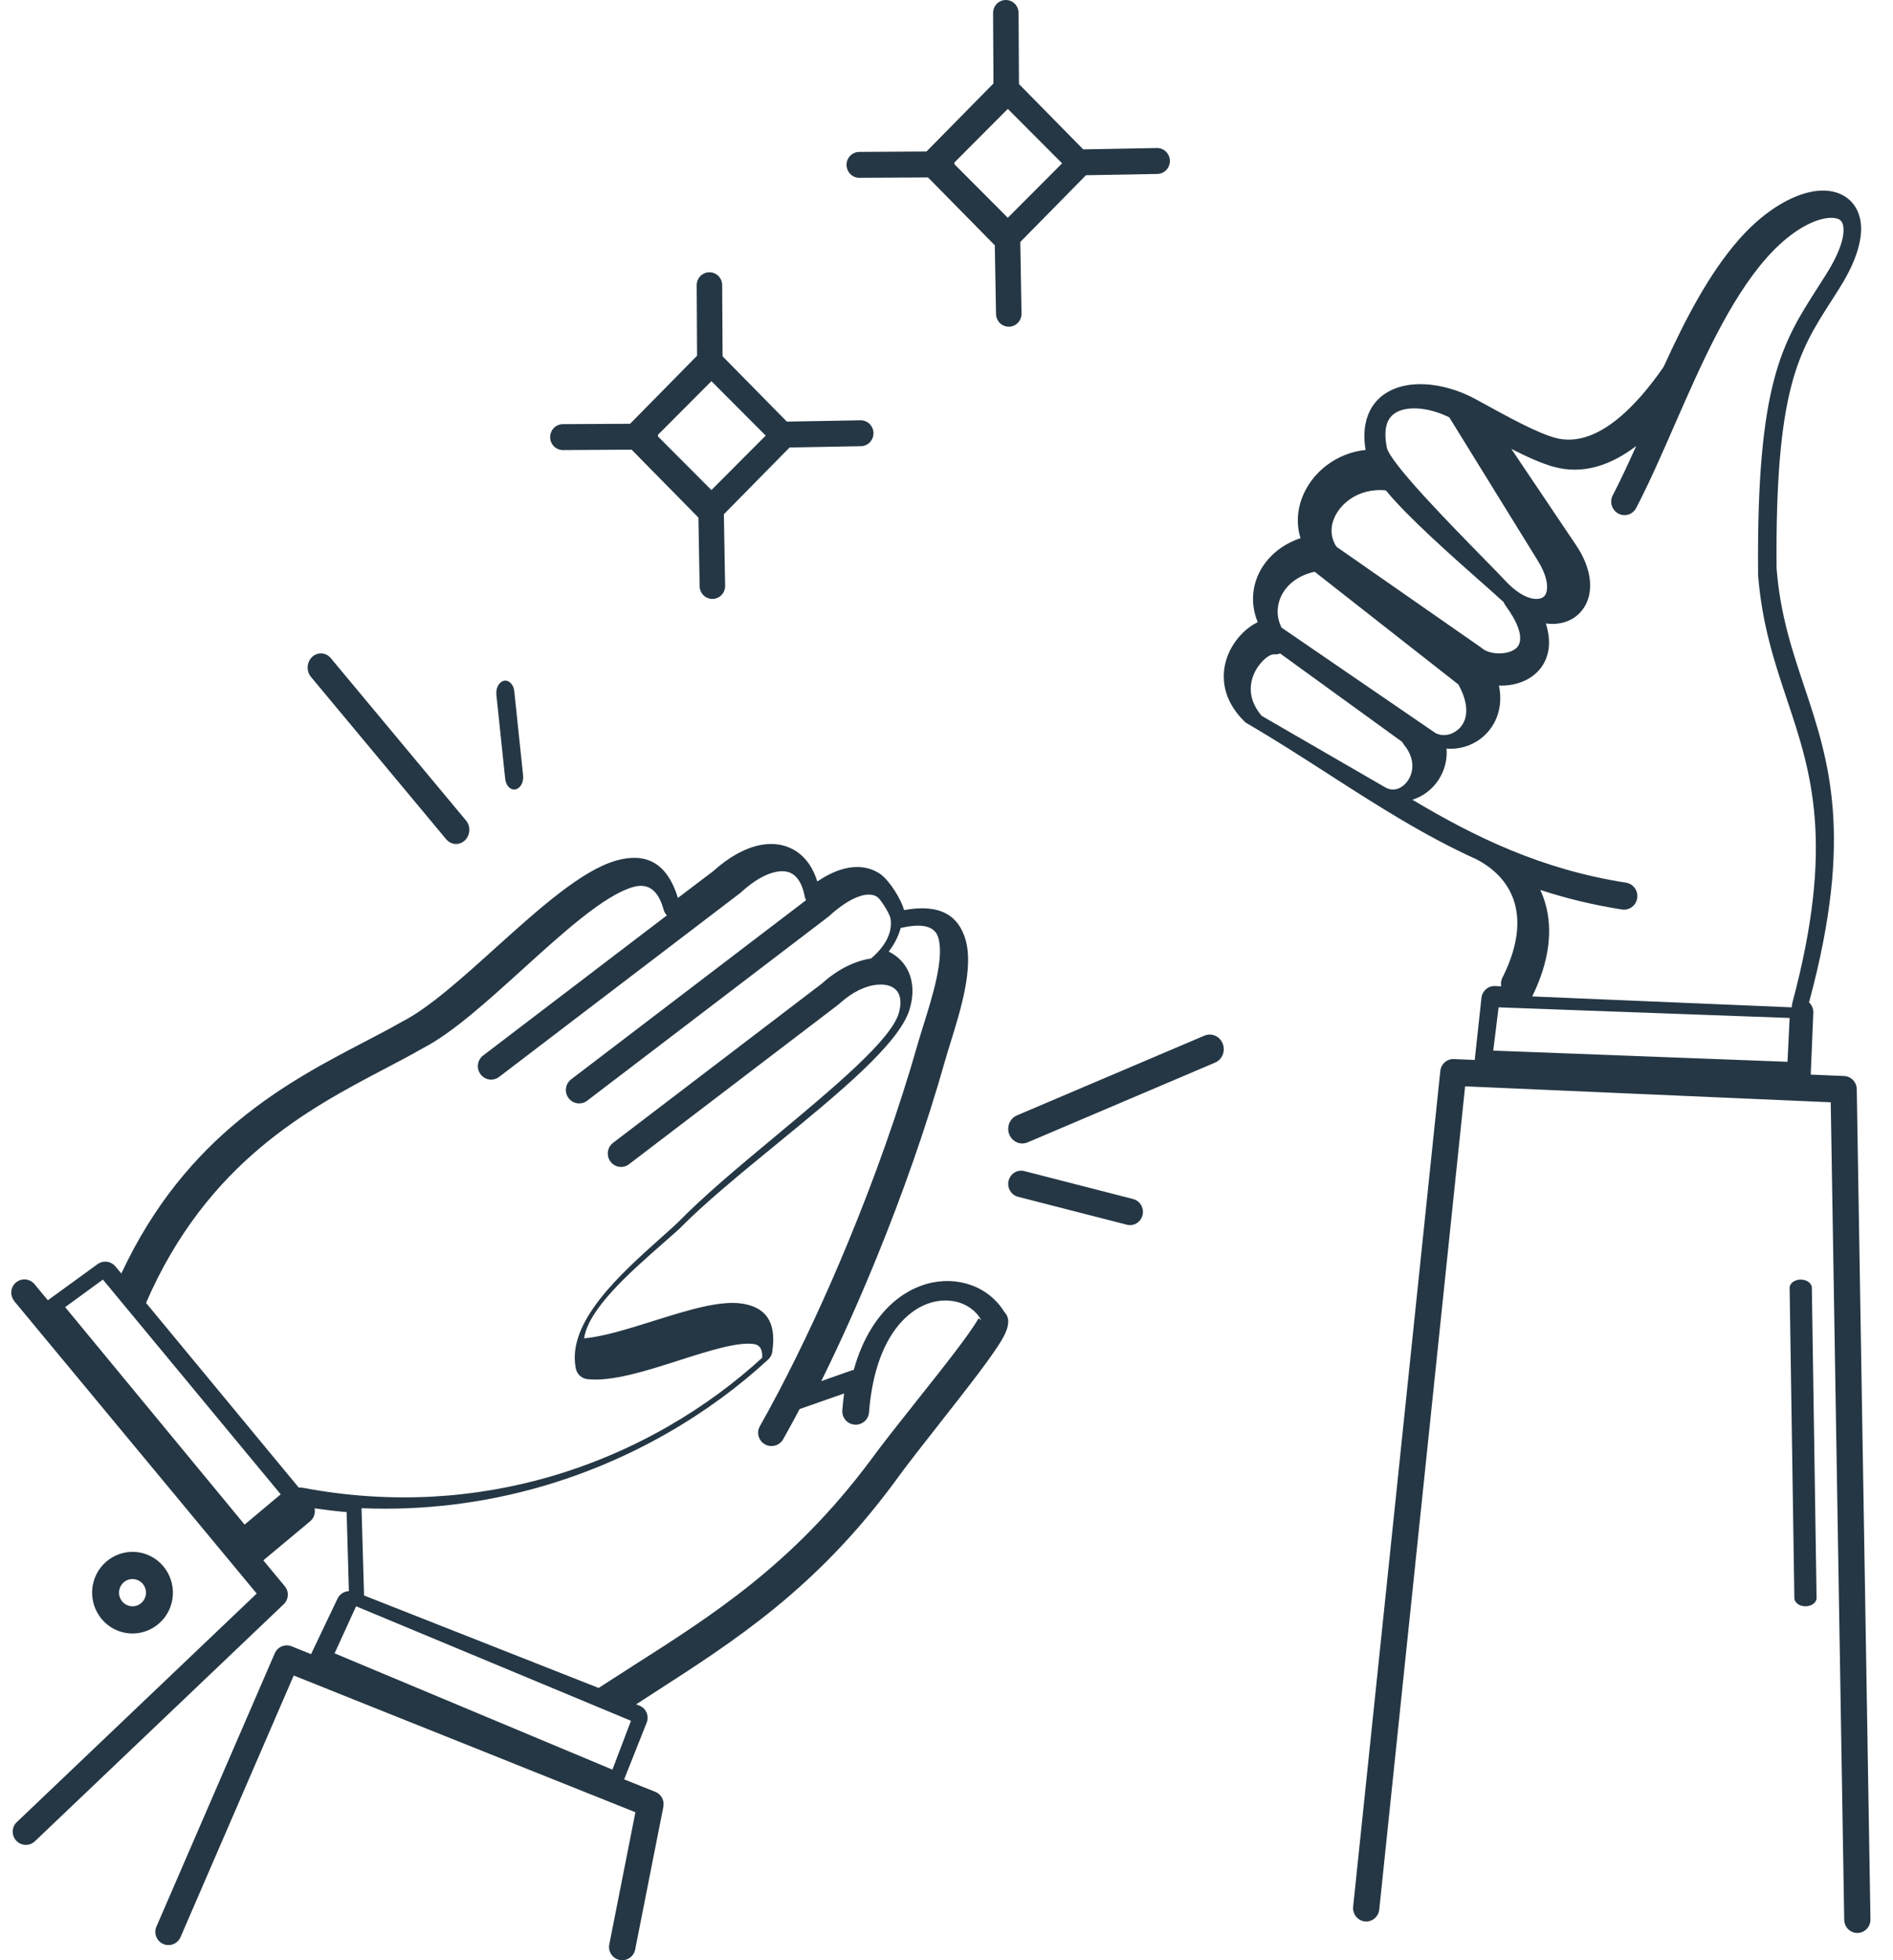 <?xml version="1.0" encoding="UTF-8"?>
<svg width="56px" height="58px" viewBox="0 0 56 58" version="1.1" xmlns="http://www.w3.org/2000/svg" xmlns:xlink="http://www.w3.org/1999/xlink">
    <!-- Generator: Sketch 52.5 (67469) - http://www.bohemiancoding.com/sketch -->
    <title>icones-solution copy</title>
    <desc>Created with Sketch.</desc>
    <g id="NosActivites" stroke="none" stroke-width="1" fill="none" fill-rule="evenodd">
        <g id="Entreprise/Activités-Bureau" transform="translate(-537, -860)" fill="#253744" fill-rule="nonzero">
            <g id="Group-13" transform="translate(232, 848)">
                <g id="activites/resto/equipe/1280" transform="translate(292.333, 0)">
                    <path d="M13.09,50.495 C12.953,50.33 12.975,50.084 13.141,49.946 C13.306,49.808 13.55,49.831 13.688,49.997 L14.083,50.473 L15.552,49.405 C15.722,49.282 15.957,49.315 16.086,49.478 L16.256,49.682 C18.171,45.581 21.196,44.003 23.459,42.823 C23.858,42.614 24.232,42.419 24.565,42.228 C24.571,42.225 24.576,42.222 24.581,42.22 C25.356,41.823 26.341,40.936 27.332,40.041 C28.599,38.9 29.876,37.749 30.899,37.462 C31.738,37.227 32.388,37.485 32.722,38.568 L33.764,37.778 C34.241,37.347 34.722,37.089 35.16,37.004 C35.412,36.955 35.652,36.963 35.874,37.028 C36.106,37.096 36.31,37.223 36.478,37.409 C36.636,37.583 36.76,37.807 36.844,38.082 C37.084,37.92 37.316,37.804 37.535,37.734 C37.974,37.596 38.372,37.635 38.701,37.856 C38.836,37.947 38.999,38.143 39.132,38.349 C39.26,38.548 39.371,38.771 39.411,38.929 C40.508,38.725 41.03,39.119 41.229,39.8 C41.473,40.633 41.086,41.882 40.791,42.832 C40.731,43.029 40.673,43.211 40.63,43.364 C40.084,45.299 39.371,47.328 38.581,49.26 C38.065,50.521 37.518,51.741 36.962,52.866 L37.834,52.558 C37.863,52.547 37.893,52.541 37.922,52.537 C38.13,51.792 38.446,51.223 38.816,50.809 C39.197,50.381 39.637,50.116 40.078,49.99 C40.532,49.861 40.987,49.88 41.385,50.021 C41.797,50.166 42.148,50.442 42.379,50.821 C42.554,50.996 42.52,51.265 42.326,51.606 C42.035,52.117 41.266,53.094 40.498,54.072 C39.984,54.726 39.469,55.381 39.105,55.887 L39.102,55.892 C36.786,59.013 34.421,60.536 32.049,62.064 C31.861,62.186 31.673,62.307 31.485,62.429 L31.58,62.466 C31.78,62.545 31.877,62.772 31.797,62.972 L31.131,64.649 L32.053,65.018 C32.229,65.088 32.326,65.274 32.291,65.455 L32.292,65.455 L31.457,69.683 C31.416,69.896 31.211,70.034 30.999,69.993 C30.788,69.952 30.65,69.746 30.691,69.534 L31.464,65.622 L21.356,61.576 L18.008,69.316 C17.923,69.514 17.693,69.605 17.497,69.52 C17.3,69.435 17.21,69.205 17.294,69.008 L20.795,60.92 C20.878,60.726 21.1,60.634 21.294,60.712 L21.869,60.943 L22.652,59.301 C22.716,59.166 22.849,59.085 22.988,59.08 L22.921,56.741 C22.608,56.714 22.292,56.676 21.972,56.63 C22.002,56.768 21.956,56.917 21.841,57.014 C21.833,57.02 21.827,57.026 21.819,57.032 L20.457,58.168 L21.092,58.935 C21.224,59.093 21.208,59.326 21.061,59.466 L13.701,66.479 C13.545,66.628 13.299,66.622 13.151,66.466 C13.002,66.309 13.008,66.062 13.164,65.914 L20.261,59.151 L13.733,51.277 C13.72,51.264 13.709,51.249 13.698,51.234 L13.697,51.233 L13.087,50.497 L13.09,50.495 Z M65.609,50.108 C65.607,49.972 65.754,49.862 65.935,49.861 C66.117,49.86 66.265,49.969 66.266,50.104 L66.406,59.28 C66.407,59.416 66.261,59.527 66.08,59.528 C65.898,59.529 65.75,59.419 65.749,59.284 L65.609,50.108 Z M29.321,25.317 C29.112,25.318 28.943,25.147 28.942,24.935 C28.941,24.723 29.11,24.551 29.318,24.55 L31.307,24.539 L33.288,22.526 L33.277,20.44 C33.276,20.229 33.444,20.057 33.653,20.056 C33.861,20.055 34.03,20.226 34.031,20.437 L34.043,22.543 L35.944,24.475 L38.124,24.436 C38.332,24.433 38.503,24.601 38.507,24.813 C38.51,25.024 38.344,25.199 38.136,25.202 L36.025,25.241 L34.081,27.216 L34.118,29.333 C34.121,29.544 33.956,29.718 33.747,29.722 C33.539,29.725 33.368,29.557 33.364,29.345 L33.328,27.314 L31.352,25.305 L29.32,25.317 L29.321,25.317 Z M32.13,24.866 C32.132,24.88 32.133,24.894 32.133,24.908 L32.133,24.915 L33.713,26.5 L35.319,24.889 L33.713,23.278 L32.13,24.866 L32.13,24.866 Z M38.089,17.261 C37.881,17.262 37.711,17.091 37.71,16.879 C37.709,16.668 37.878,16.496 38.086,16.495 L40.075,16.483 L42.056,14.47 L42.045,12.385 C42.044,12.173 42.213,12.001 42.421,12 C42.629,11.999 42.798,12.17 42.799,12.382 L42.811,14.487 L44.712,16.42 L46.892,16.38 C47.1,16.377 47.272,16.546 47.275,16.757 C47.278,16.969 47.113,17.143 46.904,17.147 L44.793,17.185 L42.85,19.16 L42.886,21.277 C42.889,21.489 42.724,21.663 42.515,21.667 C42.307,21.67 42.136,21.501 42.132,21.29 L42.096,19.258 L40.12,17.25 L38.088,17.261 L38.089,17.261 Z M40.899,16.811 C40.9,16.825 40.901,16.839 40.901,16.853 L40.901,16.859 L42.481,18.444 L44.087,16.833 L42.481,15.222 L40.899,16.81 L40.899,16.811 Z M42.782,47.411 C42.578,47.358 42.453,47.146 42.504,46.936 C42.556,46.726 42.762,46.599 42.966,46.65 L46.189,47.478 C46.393,47.531 46.518,47.743 46.467,47.953 C46.415,48.163 46.209,48.29 46.005,48.238 L42.782,47.411 Z M43.067,45.801 C42.854,45.892 42.611,45.786 42.524,45.566 C42.436,45.345 42.539,45.093 42.751,45.003 L48.295,42.644 C48.508,42.553 48.751,42.659 48.838,42.879 C48.926,43.1 48.823,43.352 48.611,43.442 L43.067,45.801 Z M26.451,36.275 C26.596,36.448 26.581,36.712 26.419,36.866 C26.257,37.02 26.01,37.005 25.866,36.832 L21.867,32.03 C21.723,31.858 21.738,31.593 21.9,31.439 C22.061,31.285 22.309,31.301 22.453,31.474 L26.451,36.275 Z M28.142,34.945 C28.163,35.144 28.061,35.329 27.915,35.357 C27.769,35.386 27.633,35.247 27.612,35.048 L27.351,32.555 C27.33,32.356 27.432,32.171 27.578,32.143 C27.724,32.114 27.86,32.253 27.881,32.452 L28.142,34.945 Z M56.644,44.171 C56.63,44.171 56.617,44.171 56.604,44.169 L56.009,44.143 L53.469,68.5 C53.447,68.717 53.255,68.875 53.042,68.852 C52.829,68.829 52.674,68.634 52.697,68.416 L55.275,43.69 C55.297,43.475 55.484,43.318 55.695,43.337 L56.293,43.363 L56.492,41.529 C56.515,41.313 56.703,41.157 56.913,41.177 L57.077,41.184 C57.06,41.099 57.071,41.009 57.113,40.925 C57.141,40.87 57.131,40.889 57.141,40.87 C57.554,40.028 57.639,39.307 57.476,38.728 C57.318,38.168 56.919,37.728 56.357,37.432 L56.352,37.429 C54.778,36.716 53.372,35.81 51.948,34.893 C51.169,34.392 50.384,33.886 49.565,33.409 C49.543,33.397 49.52,33.382 49.5,33.365 L49.493,33.359 C49.486,33.353 49.48,33.347 49.475,33.341 C48.992,32.862 48.837,32.349 48.875,31.881 C48.893,31.66 48.955,31.451 49.046,31.261 C49.135,31.078 49.253,30.912 49.384,30.774 C49.532,30.618 49.701,30.493 49.875,30.409 C49.811,30.259 49.77,30.104 49.749,29.948 C49.705,29.613 49.76,29.273 49.908,28.965 C50.052,28.665 50.285,28.393 50.6,28.184 C50.76,28.079 50.94,27.99 51.14,27.922 C51.064,27.681 51.044,27.433 51.072,27.189 C51.104,26.909 51.202,26.636 51.352,26.388 C51.498,26.146 51.696,25.929 51.933,25.753 C52.251,25.518 52.637,25.357 53.065,25.313 C53.009,24.982 53.02,24.695 53.083,24.451 C53.189,24.039 53.431,23.755 53.758,23.578 C54.054,23.417 54.416,23.353 54.798,23.369 C55.297,23.39 55.842,23.55 56.315,23.808 L56.53,23.926 C56.494,23.906 56.472,23.894 56.53,23.926 C57.29,24.343 58.131,24.804 58.664,24.952 C59.285,25.125 59.892,24.88 60.43,24.467 C61.005,24.026 61.506,23.398 61.881,22.855 C62.52,21.453 63.224,20.093 64.117,19.078 C64.919,18.168 65.798,17.7 66.456,17.645 C66.754,17.62 67.02,17.674 67.233,17.806 C67.468,17.95 67.629,18.176 67.694,18.479 C67.797,18.952 67.64,19.637 67.098,20.503 C66.991,20.674 66.914,20.795 66.838,20.912 C65.88,22.408 65.178,23.505 65.223,28.817 L65.223,28.819 C65.329,30.178 65.681,31.233 66.033,32.288 C66.773,34.501 67.511,36.716 66.194,41.62 C66.19,41.633 66.187,41.645 66.183,41.658 C66.264,41.734 66.314,41.844 66.31,41.966 L66.233,43.796 L67.222,43.838 C67.433,43.847 67.599,44.026 67.595,44.241 L68,68.792 C68.003,69.011 67.833,69.19 67.618,69.194 C67.404,69.197 67.228,69.024 67.224,68.805 L66.825,44.615 L56.643,44.171 L56.644,44.171 Z M56.999,41.806 L56.841,43.086 L65.546,43.417 L65.609,42.12 L56.999,41.806 Z M57.994,41.483 L65.673,41.806 C65.671,41.765 65.676,41.723 65.687,41.682 C66.954,36.961 66.245,34.837 65.535,32.713 C65.164,31.598 64.791,30.483 64.676,29.012 C64.675,28.991 64.675,28.971 64.676,28.951 C64.629,23.34 65.393,22.145 66.435,20.517 C66.528,20.371 66.625,20.22 66.694,20.11 C67.117,19.433 67.251,18.954 67.189,18.665 C67.171,18.584 67.135,18.529 67.084,18.498 C67.012,18.454 66.904,18.437 66.769,18.448 C66.28,18.489 65.593,18.875 64.924,19.634 C63.818,20.89 62.991,22.78 62.205,24.575 C61.827,25.44 61.458,26.284 61.071,27.028 C60.97,27.224 60.733,27.299 60.541,27.196 C60.349,27.092 60.275,26.851 60.377,26.655 C60.613,26.198 60.842,25.706 61.07,25.197 C60.352,25.744 59.521,26.061 58.621,25.81 C58.267,25.71 57.831,25.514 57.376,25.282 L59.289,28.127 C59.679,28.706 59.773,29.244 59.667,29.653 C59.606,29.886 59.483,30.078 59.311,30.219 C59.144,30.355 58.934,30.438 58.696,30.457 C58.602,30.464 58.501,30.461 58.397,30.446 C58.503,30.783 58.514,31.072 58.458,31.315 C58.394,31.589 58.249,31.804 58.056,31.963 C57.878,32.11 57.661,32.204 57.431,32.251 C57.294,32.28 57.151,32.291 57.009,32.285 C57.064,32.549 57.059,32.792 57.01,33.011 C56.945,33.299 56.804,33.539 56.619,33.725 C56.436,33.908 56.21,34.037 55.969,34.103 C55.803,34.149 55.629,34.166 55.459,34.15 C55.467,34.251 55.465,34.35 55.453,34.447 C55.422,34.699 55.326,34.933 55.185,35.129 C55.046,35.323 54.86,35.481 54.648,35.584 C54.584,35.615 54.517,35.641 54.449,35.662 C56.315,36.779 58.29,37.731 60.769,38.117 C60.984,38.15 61.132,38.354 61.1,38.574 C61.067,38.792 60.868,38.944 60.652,38.911 C59.789,38.776 58.988,38.579 58.233,38.332 C58.294,38.463 58.345,38.602 58.386,38.745 C58.603,39.514 58.506,40.438 57.995,41.481 L57.994,41.483 Z M56.8,24.043 C56.984,24.229 56.87,24.113 56.8,24.043 Z M55.539,24.348 C55.228,24.194 54.891,24.099 54.581,24.085 C54.341,24.075 54.123,24.112 53.959,24.209 C53.824,24.29 53.723,24.416 53.68,24.599 C53.641,24.763 53.641,24.972 53.691,25.235 C53.776,25.683 55.559,27.503 56.583,28.548 C56.84,28.81 57.05,29.025 57.188,29.173 C57.569,29.582 57.913,29.741 58.161,29.72 C58.234,29.714 58.294,29.691 58.338,29.653 C58.376,29.618 58.404,29.568 58.419,29.504 C58.469,29.296 58.402,28.983 58.165,28.599 L55.539,24.346 L55.539,24.348 Z M56.427,29.171 C55.599,28.437 54.31,27.297 53.664,26.51 C53.25,26.466 52.879,26.577 52.596,26.775 C52.446,26.881 52.321,27.011 52.229,27.155 C52.14,27.292 52.083,27.442 52.064,27.596 C52.041,27.793 52.082,27.995 52.205,28.179 L56.47,31.151 C56.481,31.16 56.493,31.169 56.503,31.178 L56.504,31.177 C56.509,31.182 56.514,31.185 56.518,31.189 C56.528,31.195 56.537,31.203 56.547,31.21 C56.709,31.321 56.977,31.361 57.221,31.314 C57.328,31.293 57.425,31.254 57.5,31.196 C57.559,31.151 57.603,31.087 57.623,31.006 C57.679,30.779 57.578,30.426 57.201,29.913 C57.179,29.882 57.162,29.849 57.15,29.816 C57.109,29.782 57.068,29.746 57.029,29.708 C56.909,29.596 56.692,29.405 56.428,29.171 L56.427,29.171 Z M55.803,32.247 L51.558,28.917 C51.328,28.967 51.132,29.054 50.973,29.167 C50.782,29.3 50.644,29.471 50.559,29.658 C50.478,29.838 50.448,30.032 50.471,30.222 C50.486,30.34 50.521,30.456 50.577,30.569 L55.078,33.653 C55.082,33.656 55.087,33.661 55.092,33.664 C55.223,33.755 55.392,33.772 55.553,33.724 C55.663,33.691 55.768,33.627 55.853,33.538 C55.934,33.451 55.997,33.337 56.025,33.201 C56.076,32.959 56.026,32.642 55.81,32.254 L55.803,32.248 L55.803,32.247 Z M54.15,33.954 L50.534,31.333 C50.482,31.356 50.426,31.366 50.367,31.361 C50.262,31.351 50.102,31.455 49.955,31.631 C49.878,31.721 49.811,31.829 49.759,31.947 C49.711,32.06 49.679,32.184 49.669,32.314 C49.65,32.579 49.734,32.878 49.989,33.18 L53.653,35.301 C53.804,35.386 53.962,35.376 54.096,35.302 C54.186,35.252 54.267,35.175 54.329,35.077 C54.39,34.981 54.432,34.868 54.445,34.745 C54.468,34.531 54.402,34.282 54.203,34.038 C54.182,34.012 54.164,33.985 54.15,33.955 L54.15,33.954 Z M30.906,62.737 C30.889,62.732 30.874,62.726 30.858,62.718 L23.272,59.557 C23.262,59.554 23.253,59.549 23.243,59.545 L23.201,59.528 L22.565,60.92 L30.784,64.361 L31.333,62.916 L30.905,62.737 L30.906,62.737 Z M30.376,61.944 C30.728,61.715 31.075,61.493 31.422,61.271 C33.774,59.772 36.12,58.276 38.386,55.253 C38.759,54.74 39.29,54.072 39.821,53.403 C40.579,52.449 41.336,51.495 41.611,51.016 C41.616,51.007 41.652,51.027 41.696,51.059 C41.56,50.819 41.341,50.645 41.08,50.553 C40.824,50.464 40.527,50.454 40.227,50.537 C39.915,50.625 39.6,50.816 39.319,51.128 C38.845,51.654 38.474,52.514 38.375,53.789 C38.36,54.006 38.169,54.168 37.951,54.153 C37.733,54.137 37.569,53.948 37.585,53.731 C37.599,53.558 37.617,53.392 37.638,53.231 L36.322,53.692 C36.159,53.999 35.998,54.296 35.836,54.584 C35.73,54.773 35.489,54.842 35.298,54.737 C35.108,54.631 35.038,54.392 35.144,54.203 C35.324,53.885 35.504,53.553 35.684,53.211 C35.69,53.198 35.696,53.186 35.704,53.174 C36.406,51.835 37.109,50.325 37.759,48.748 C38.55,46.835 39.264,44.824 39.813,42.899 C39.862,42.727 39.92,42.542 39.982,42.343 C40.251,41.484 40.605,40.355 40.425,39.746 C40.336,39.443 40.024,39.291 39.312,39.458 C39.283,39.562 39.242,39.671 39.188,39.785 C39.129,39.906 39.054,40.03 38.958,40.157 L38.977,40.166 C39.234,40.297 39.434,40.501 39.551,40.769 C39.68,41.067 39.702,41.437 39.577,41.861 C39.277,42.875 37.464,44.361 35.636,45.857 C34.572,46.729 33.503,47.605 32.76,48.362 C32.754,48.368 32.748,48.373 32.743,48.379 C32.632,48.48 32.451,48.638 32.263,48.803 C31.304,49.645 30.071,50.729 29.947,51.599 C30.507,51.553 31.263,51.316 32.007,51.082 C32.989,50.774 33.951,50.471 34.614,50.571 C35.283,50.671 35.653,51.073 35.512,51.998 C35.498,52.097 35.446,52.183 35.373,52.243 C33.684,53.799 31.368,55.224 28.603,56.008 C26.996,56.463 25.238,56.703 23.362,56.626 L23.437,59.208 L30.376,61.944 Z M16.987,50.551 L21.505,56.016 C21.542,56.013 21.582,56.014 21.62,56.02 C24.281,56.525 26.745,56.324 28.916,55.699 C31.479,54.96 33.631,53.63 35.215,52.173 C35.228,51.909 35.133,51.793 34.972,51.769 C34.494,51.696 33.626,51.973 32.74,52.256 C31.765,52.568 30.77,52.886 30.044,52.807 C29.879,52.789 29.737,52.666 29.702,52.493 C29.42,51.126 31.024,49.692 32.238,48.609 C32.384,48.478 32.524,48.354 32.701,48.19 C33.463,47.405 34.535,46.511 35.604,45.621 C37.32,44.191 39.024,42.771 39.254,41.982 C39.323,41.746 39.318,41.557 39.259,41.419 C39.218,41.323 39.147,41.25 39.055,41.203 C38.946,41.146 38.804,41.122 38.638,41.134 L38.621,41.135 C38.286,41.165 37.889,41.342 37.499,41.698 C37.489,41.708 37.477,41.717 37.466,41.726 L31.276,46.447 C31.103,46.579 30.857,46.545 30.727,46.37 C30.596,46.195 30.63,45.947 30.803,45.815 L36.98,41.103 C37.462,40.666 37.976,40.428 38.436,40.36 C38.681,40.15 38.829,39.949 38.916,39.769 C39.044,39.502 39.032,39.283 39.006,39.159 C38.99,39.087 38.919,38.947 38.83,38.809 C38.749,38.68 38.665,38.571 38.617,38.538 C38.494,38.455 38.321,38.448 38.111,38.514 C37.844,38.599 37.534,38.796 37.199,39.102 C37.188,39.112 37.177,39.121 37.165,39.13 L30.036,44.569 C29.863,44.701 29.617,44.666 29.487,44.491 C29.356,44.316 29.39,44.068 29.563,43.936 L36.512,38.635 C36.494,38.6 36.48,38.562 36.472,38.522 C36.424,38.27 36.34,38.084 36.23,37.961 C36.159,37.881 36.076,37.829 35.984,37.802 C35.883,37.772 35.763,37.77 35.629,37.796 C35.324,37.855 34.968,38.056 34.594,38.397 C34.583,38.407 34.572,38.416 34.562,38.425 L27.432,43.864 C27.259,43.996 27.013,43.961 26.883,43.786 C26.752,43.611 26.786,43.363 26.959,43.231 L32.395,39.085 C32.35,39.038 32.316,38.98 32.298,38.913 C32.126,38.29 31.805,38.13 31.397,38.246 C30.547,38.485 29.327,39.592 28.118,40.688 C27.081,41.628 26.053,42.561 25.184,43.011 C24.832,43.213 24.454,43.412 24.05,43.624 C21.81,44.8 18.794,46.384 16.986,50.553 L16.987,50.551 Z M17.014,57.996 C17.322,58.115 17.553,58.35 17.678,58.633 C17.803,58.916 17.821,59.246 17.704,59.556 C17.586,59.867 17.354,60.101 17.074,60.228 C16.794,60.354 16.467,60.372 16.16,60.254 C15.852,60.135 15.621,59.9 15.496,59.617 C15.371,59.334 15.353,59.004 15.47,58.694 C15.588,58.383 15.82,58.149 16.1,58.022 C16.38,57.896 16.707,57.878 17.014,57.996 Z M16.951,58.961 C16.91,58.867 16.833,58.79 16.73,58.749 C16.626,58.709 16.517,58.715 16.424,58.757 C16.332,58.799 16.255,58.876 16.215,58.981 C16.175,59.085 16.181,59.196 16.223,59.289 C16.264,59.383 16.341,59.46 16.444,59.501 C16.548,59.541 16.657,59.535 16.749,59.493 C16.842,59.451 16.919,59.374 16.959,59.269 C16.998,59.165 16.992,59.054 16.951,58.961 Z M14.594,50.676 L19.903,57.111 L20.971,56.215 L16.053,50.274 L16.05,50.27 L15.711,49.861 L14.594,50.677 L14.594,50.676 Z" id="Shape"></path>
                </g>
            </g>
        </g>
    </g>
</svg>